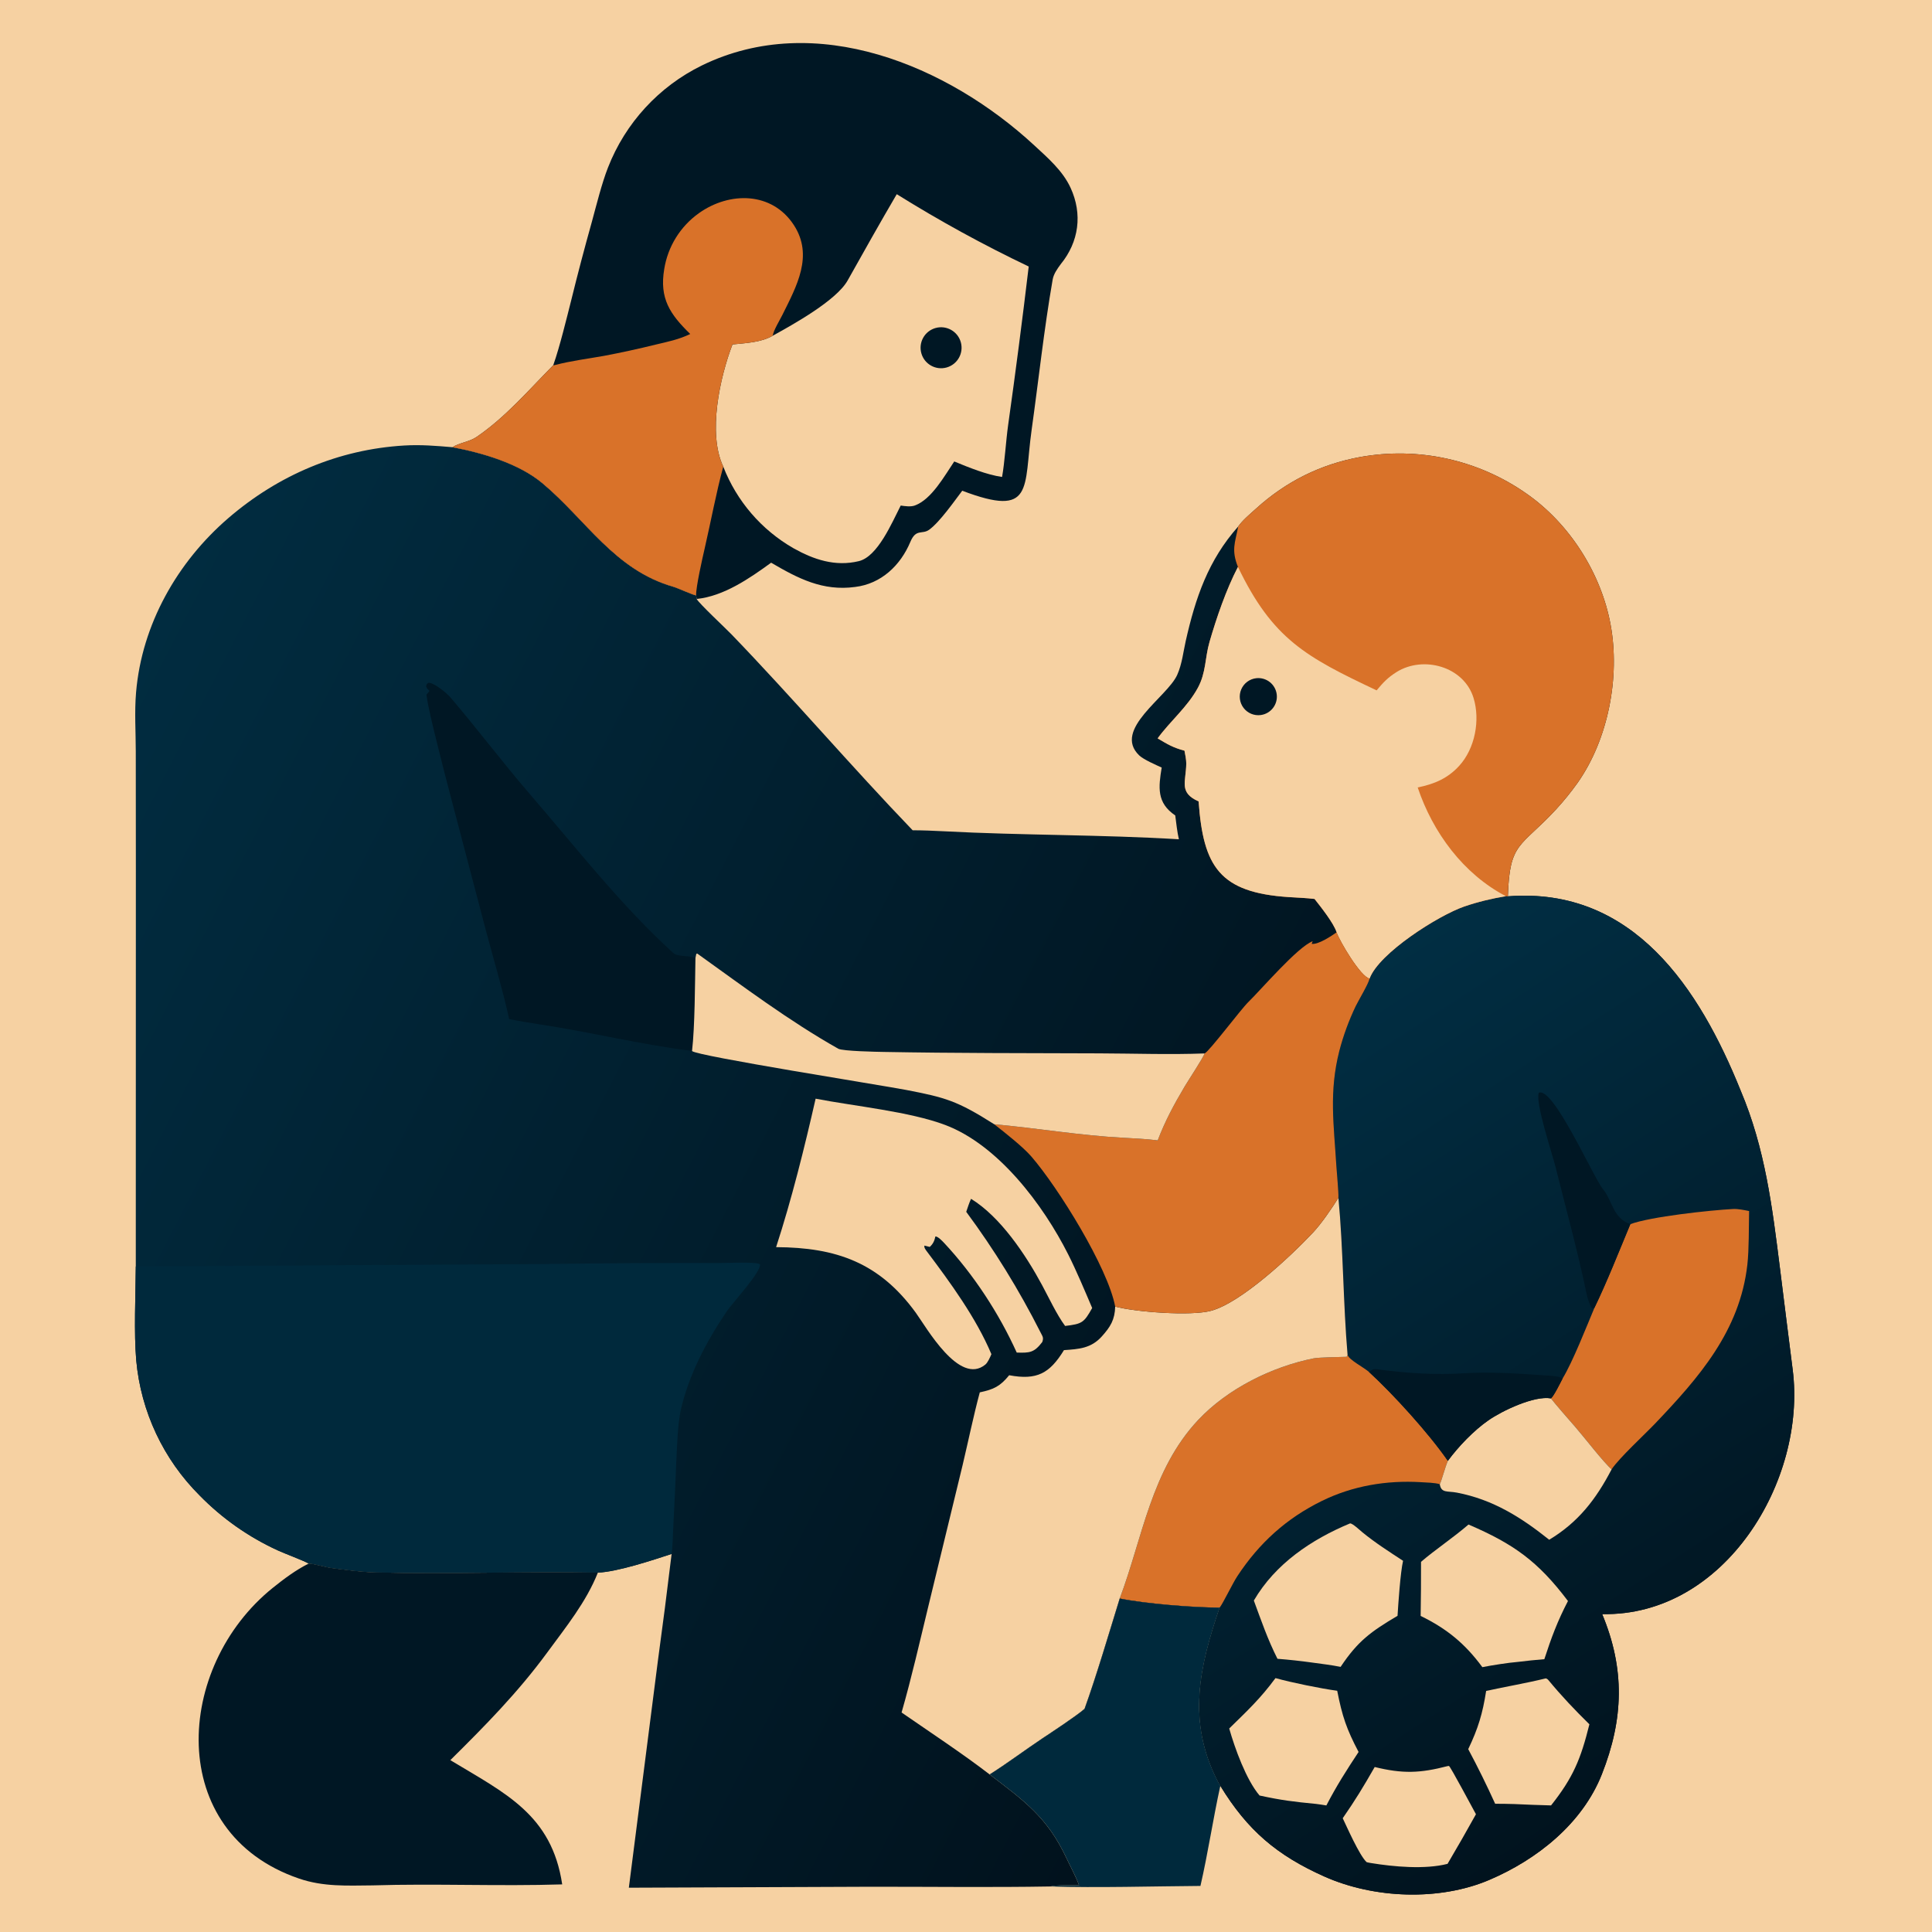 <svg xmlns="http://www.w3.org/2000/svg" style="display: block;" viewBox="0 0 2048 2048" width="1024" height="1024" preserveAspectRatio="none"><defs><linearGradient id="Gradient1" gradientUnits="userSpaceOnUse" x1="1791.2" y1="1856.41" x2="1309.58" y2="1113.89"><stop class="stop0" offset="0" stop-opacity="1" stop-color="rgb(1,19,30)"></stop><stop class="stop1" offset="1" stop-opacity="1" stop-color="rgb(1,46,67)"></stop></linearGradient><linearGradient id="Gradient2" gradientUnits="userSpaceOnUse" x1="1398.83" y1="1493.39" x2="81.712" y2="816.457"><stop class="stop0" offset="0" stop-opacity="1" stop-color="rgb(1,18,29)"></stop><stop class="stop1" offset="1" stop-opacity="1" stop-color="rgb(1,44,64)"></stop></linearGradient></defs><path transform="translate(0,0)" fill="rgb(246,209,162)" d="M 0 0 L 2048 0 L 2048 2048 L 0 2048 L 0 0 z"></path><path transform="translate(0,0)" fill="url(#Gradient2)" d="M 143.947 1342.49 L 144.021 921.681 L 143.929 796.699 C 143.922 775.622 142.451 755.018 144.246 733.902 C 150.363 661.94 187.852 595.836 242.151 549.119 C 294.87 503.761 358.745 476.424 428.428 472.266 C 446.06 471.214 462.099 472.582 479.598 474.053 C 512.171 480.167 550.229 491.54 574.908 512.178 C 621.611 551.23 651.257 604.107 713.838 622.01 C 718.86 623.447 734.172 630.685 737.923 631.125 L 738.506 634.923 C 740.876 639.581 769.225 666.032 775.369 672.407 C 840.652 740.138 902.323 812.375 967.441 880.124 C 978.168 880.15 990.048 880.627 1000.8 881.198 C 1083.23 885.572 1167.46 884.67 1249.67 889.666 C 1247.92 882.413 1246.83 871.999 1245.81 864.393 C 1225.98 851.008 1228.03 834.591 1231.44 813.64 C 1225.54 810.974 1212.11 805.103 1207.56 800.716 C 1179.1 773.274 1237.45 738.905 1247.91 715.368 C 1253.08 703.708 1254.35 690.867 1256.92 679.501 C 1267.24 633.749 1280.74 593.88 1312.51 558.142 C 1317.23 551.345 1325.52 544.541 1331.79 538.869 C 1363.03 510.575 1399.78 492.144 1441.46 484.53 C 1503.23 473.279 1566.94 487.271 1618.31 523.372 C 1663.86 555.102 1697.36 607.791 1707.33 662.359 C 1717.43 717.61 1704.92 783.34 1672.47 829.63 C 1665.36 839.633 1657.62 849.174 1649.3 858.195 C 1611.79 898.698 1600.17 892.082 1598.42 950.156 C 1731.36 939.724 1801.74 1048.27 1845.17 1156.09 C 1871.16 1217.45 1878.68 1279.47 1886.88 1344.83 C 1891.34 1380.39 1895.73 1416.06 1900.31 1451.83 C 1915.3 1568.95 1828.53 1713.6 1698.37 1711.01 C 1722.66 1769.29 1721.17 1822.21 1698 1880.87 C 1677.33 1933.18 1629.2 1971.27 1578.76 1992.76 C 1525.72 2015.37 1456.51 2012.62 1404 1989.24 C 1353.7 1966.83 1322.3 1940.16 1293.59 1893.06 C 1292.38 1891.03 1291.24 1888.94 1290.19 1886.81 C 1258.37 1823.58 1271.6 1766.92 1292.9 1704.13 C 1264.89 1704.13 1213.75 1699.93 1186.95 1694.47 C 1175.69 1730.95 1162.47 1775.89 1149.67 1811.47 C 1140.43 1819.44 1115.45 1835.8 1104.36 1843.2 C 1086.53 1855.1 1066.81 1869.87 1049.07 1881 C 1085.9 1909.07 1110.23 1926.48 1130.4 1969.48 C 1134.92 1979.12 1140.07 1988.16 1143.89 1998.55 C 1137.05 1998.55 1119.37 1998.05 1113.41 1999.74 C 1050.78 2000.82 986.092 1999.97 923.233 2000.03 L 666.602 2001.05 L 697.276 1761.4 C 702.481 1723.38 707.369 1685.33 711.939 1647.24 C 691.719 1653.85 654.132 1666.34 633.775 1667.03 C 555.031 1665.56 477.772 1668.74 399.237 1666.84 C 383.6 1666.46 367.047 1664.23 351.514 1662.13 C 345.209 1661.28 331.714 1657.31 327.243 1657.43 C 321.793 1654.29 302.185 1647.03 294.509 1643.5 C 263.577 1629.36 235.512 1609.64 211.715 1585.34 C 173.179 1546.98 149.361 1496.29 144.43 1442.14 C 141.861 1412.68 143.727 1373.26 143.947 1342.49 z"></path><path transform="translate(0,0)" fill="url(#Gradient1)" d="M 1598.42 950.156 C 1731.36 939.724 1801.74 1048.27 1845.17 1156.09 C 1871.16 1217.45 1878.68 1279.47 1886.88 1344.83 C 1891.34 1380.39 1895.73 1416.06 1900.31 1451.83 C 1915.3 1568.95 1828.53 1713.6 1698.37 1711.01 C 1722.66 1769.29 1721.17 1822.21 1698 1880.87 C 1677.33 1933.18 1629.2 1971.27 1578.76 1992.76 C 1525.72 2015.37 1456.51 2012.62 1404 1989.24 C 1353.7 1966.83 1322.3 1940.16 1293.59 1893.06 C 1292.38 1891.03 1291.24 1888.94 1290.19 1886.81 C 1258.37 1823.58 1271.6 1766.92 1292.9 1704.13 C 1264.89 1704.13 1213.75 1699.93 1186.95 1694.47 C 1211.23 1630.22 1220.2 1558.33 1270.28 1505.06 C 1301.14 1472.24 1348.16 1448.76 1392.44 1439.93 C 1398.06 1438.82 1420.85 1438.44 1427.5 1438.28 L 1428.49 1436.31 C 1423.81 1381.99 1423.95 1324.4 1418.79 1269.73 C 1419.05 1263.6 1417 1242.65 1416.59 1235.8 C 1413.93 1191.99 1408.67 1157.54 1419.75 1114 C 1423.99 1097.76 1429.77 1081.96 1437 1066.81 C 1440.23 1060.19 1450.78 1042.68 1451.83 1037.29 C 1461.8 1010.23 1524.88 970.402 1551.97 961.02 C 1566.31 956.054 1581.36 952.467 1596.34 950.005 L 1598.42 950.156 z"></path><path transform="translate(0,0)" fill="rgb(217,114,41)" d="M 1428.49 1436.31 C 1430.21 1441.61 1444.86 1448.97 1451.18 1454.3 C 1477.12 1478.06 1514.66 1519.48 1534.79 1548.56 C 1531.76 1555.61 1528.12 1569.75 1526.23 1573.34 C 1521.58 1571.72 1511.29 1571.48 1505.92 1571.16 C 1469.95 1569.04 1434.09 1574.97 1401.45 1590.95 C 1363.69 1609.43 1334.75 1635.69 1311.69 1670.73 C 1306.37 1678.81 1296.97 1698.71 1292.9 1704.13 C 1264.89 1704.13 1213.75 1699.93 1186.95 1694.47 C 1211.23 1630.22 1220.2 1558.33 1270.28 1505.06 C 1301.14 1472.24 1348.16 1448.76 1392.44 1439.93 C 1398.06 1438.82 1420.85 1438.44 1427.5 1438.28 L 1428.49 1436.31 z"></path><path transform="translate(0,0)" fill="rgb(217,114,41)" d="M 1728.22 1297.66 C 1749.51 1289.74 1812.25 1282.92 1837.11 1281.59 C 1842.16 1281.32 1849.1 1282.71 1854.12 1283.77 C 1853.76 1300.37 1854.08 1324.65 1852.27 1340.64 C 1844.32 1410.78 1801.06 1460.16 1754.55 1508.96 C 1743.1 1520.96 1716.65 1545.24 1708.4 1557.5 C 1700.54 1551.04 1678.65 1522.68 1670.11 1512.91 C 1664.93 1507 1648.17 1487.85 1644.07 1482.35 C 1647.13 1479.97 1654.35 1465.19 1656.42 1461.24 C 1666.86 1444.29 1681.97 1405.83 1690.17 1386.32 C 1703.33 1359.21 1716.47 1325.85 1728.22 1297.66 z"></path><path transform="translate(0,0)" fill="rgb(246,209,162)" d="M 1534.79 1548.56 C 1546.08 1533.26 1562.14 1516.51 1577.67 1505.67 C 1592.27 1495.47 1626.38 1479.21 1644.07 1482.35 C 1648.17 1487.85 1664.93 1507 1670.11 1512.91 C 1678.65 1522.68 1700.54 1551.04 1708.4 1557.5 C 1691.83 1589.33 1673.04 1613.64 1642.22 1632.2 C 1612.38 1608.37 1582.65 1589.62 1544.43 1582.26 C 1534.24 1580.3 1527.79 1583.02 1526.23 1573.34 C 1528.12 1569.75 1531.76 1555.61 1534.79 1548.56 z"></path><path transform="translate(0,0)" fill="rgb(0,23,36)" d="M 1451.18 1454.3 C 1453.99 1452.4 1455.36 1450.91 1459.03 1451.4 C 1491.25 1455.67 1520.43 1457.72 1552.99 1455.69 C 1577.36 1454.16 1604.82 1455.69 1629.12 1457.4 C 1635.42 1458.1 1652.07 1457.92 1656.42 1461.24 C 1654.35 1465.19 1647.13 1479.97 1644.07 1482.35 C 1626.38 1479.21 1592.27 1495.47 1577.67 1505.67 C 1562.14 1516.51 1546.08 1533.26 1534.79 1548.56 C 1514.66 1519.48 1477.12 1478.06 1451.18 1454.3 z"></path><path transform="translate(0,0)" fill="rgb(0,23,36)" d="M 1690.17 1386.32 L 1687.89 1387.2 C 1682.57 1379.77 1680.88 1366.07 1678.8 1357.2 C 1675.23 1341.34 1671.47 1325.52 1667.5 1309.76 C 1661.55 1286.13 1654.79 1260.56 1648.94 1237.03 C 1645.34 1222.5 1627.2 1168.65 1631.18 1158.36 C 1646.55 1151.46 1689.27 1248.63 1699.07 1260.32 C 1709.31 1272.53 1709.37 1291.06 1728.22 1297.66 C 1716.47 1325.85 1703.33 1359.21 1690.17 1386.32 z"></path><path transform="translate(0,0)" fill="rgb(246,209,162)" d="M 1431.21 1614.83 C 1434.02 1614.99 1441.19 1621.82 1444 1624.13 C 1457.75 1635.43 1472.44 1644.77 1487.31 1654.51 C 1484.49 1666.83 1482.27 1699.44 1481.45 1712.82 C 1453.16 1729.61 1439.39 1739.52 1421.11 1766.95 C 1411.34 1764.99 1400.68 1763.73 1390.76 1762.36 C 1378.61 1760.67 1366.41 1759.34 1354.17 1758.39 C 1343.85 1738.03 1336.98 1717.98 1329.12 1696.65 C 1351.91 1657.59 1390.34 1631.82 1431.21 1614.83 z"></path><path transform="translate(0,0)" fill="rgb(246,209,162)" d="M 1556.69 1616.06 C 1604.63 1636.7 1630.4 1655.08 1662.11 1697.15 C 1650.99 1718.49 1644.47 1736.02 1637.06 1758.8 C 1627.65 1759.57 1618.27 1760.53 1608.91 1761.7 C 1598.87 1762.5 1581.19 1765.29 1571.36 1767.25 C 1552.94 1742.23 1533.56 1726.4 1505.95 1712.95 C 1506.27 1693.85 1506.4 1674.73 1506.35 1655.62 C 1521.05 1642.93 1539.98 1630.43 1556.69 1616.06 z"></path><path transform="translate(0,0)" fill="rgb(246,209,162)" d="M 1352.07 1778.86 C 1369.16 1783.63 1400.1 1789.94 1417.49 1792.28 C 1422.89 1819.71 1427.46 1832.98 1440.15 1857.15 C 1426.96 1877.16 1416.98 1892.73 1406 1913.85 C 1402.59 1913.21 1398.71 1912.74 1395.24 1912.24 C 1371.18 1909.9 1358.73 1908.42 1335.18 1903.32 C 1321.01 1886.7 1308.96 1853.17 1303.01 1832.28 C 1322.26 1813.42 1336.06 1800.6 1352.07 1778.86 z"></path><path transform="translate(0,0)" fill="rgb(246,209,162)" d="M 1638.5 1779.17 C 1639.52 1779.26 1640.68 1780.13 1641.32 1780.91 C 1655.39 1797.96 1669.11 1812.35 1684.82 1827.83 C 1675.72 1864.63 1667.58 1884.31 1644.19 1913.81 C 1631.21 1913.48 1618.22 1913 1605.25 1912.37 C 1598.69 1912.09 1591.54 1912.14 1584.93 1912.06 C 1576.04 1892.46 1566.52 1873.16 1556.38 1854.17 C 1566.98 1831.98 1571.62 1816.45 1575.38 1792.45 C 1596.58 1787.78 1617.15 1784.41 1638.5 1779.17 z"></path><path transform="translate(0,0)" fill="rgb(246,209,162)" d="M 1534.55 1872.13 L 1535.96 1871.98 C 1537.68 1872.78 1561.74 1918.2 1564.57 1923.16 C 1554.78 1940.83 1544.74 1958.36 1534.46 1975.76 C 1510.62 1981.9 1477.17 1978.83 1453.19 1974.89 C 1452.38 1974.76 1448.84 1974.13 1448.55 1973.86 C 1440.77 1966.32 1427.78 1936.62 1423.34 1927.41 C 1436.95 1907.79 1445.29 1893.97 1457.24 1873.1 C 1486.81 1880.35 1505.1 1879.77 1534.55 1872.13 z"></path><path transform="translate(0,0)" fill="rgb(217,114,41)" d="M 1312.51 558.142 C 1317.23 551.345 1325.52 544.541 1331.79 538.869 C 1363.03 510.575 1399.78 492.144 1441.46 484.53 C 1503.23 473.279 1566.94 487.271 1618.31 523.372 C 1663.86 555.102 1697.36 607.791 1707.33 662.359 C 1717.43 717.61 1704.92 783.34 1672.47 829.63 C 1665.36 839.633 1657.62 849.174 1649.3 858.195 C 1611.79 898.698 1600.17 892.082 1598.42 950.156 L 1596.34 950.005 C 1581.36 952.467 1566.31 956.054 1551.97 961.02 C 1524.88 970.402 1461.8 1010.23 1451.83 1037.29 C 1442.31 1035.47 1419.97 997.474 1416.88 988.338 C 1413.93 978.676 1399.95 961.12 1393.47 952.92 C 1385.25 951.876 1374.19 951.486 1365.82 950.929 C 1293 946.078 1275.53 918.875 1270.59 849.55 C 1249.26 840.033 1257.27 828.777 1257.49 809.486 C 1257.54 805.362 1256.4 799.894 1255.61 795.758 C 1243.27 792.392 1238.33 789.326 1227.14 782.722 C 1240.44 764.355 1258.56 749.754 1269.77 729.141 C 1278.59 712.907 1277.24 697.42 1282.09 680.65 C 1289.59 654.713 1299.84 624.873 1312.27 600.947 C 1305.09 583.052 1309.26 575.201 1312.24 559.614 L 1312.51 558.142 z"></path><path transform="translate(0,0)" fill="rgb(246,209,162)" d="M 1312.27 600.947 C 1349.07 677.579 1384.47 696.462 1459.28 731.816 C 1466.25 723.51 1471.05 718.26 1480.37 712.421 C 1508.69 694.683 1551.74 706.355 1562.03 739.89 C 1569.22 763.326 1563.64 793.42 1546.81 811.809 C 1534.51 825.315 1520.25 831.149 1502.82 834.741 C 1518.76 882.332 1551.2 926.508 1596.34 950.005 C 1581.36 952.467 1566.31 956.054 1551.97 961.02 C 1524.88 970.402 1461.8 1010.23 1451.83 1037.29 C 1442.31 1035.47 1419.97 997.474 1416.88 988.338 C 1413.93 978.676 1399.95 961.12 1393.47 952.92 C 1385.25 951.876 1374.19 951.486 1365.82 950.929 C 1293 946.078 1275.53 918.875 1270.59 849.55 C 1249.26 840.033 1257.27 828.777 1257.49 809.486 C 1257.54 805.362 1256.4 799.894 1255.61 795.758 C 1243.27 792.392 1238.33 789.326 1227.14 782.722 C 1240.44 764.355 1258.56 749.754 1269.77 729.141 C 1278.59 712.907 1277.24 697.42 1282.09 680.65 C 1289.59 654.713 1299.84 624.873 1312.27 600.947 z"></path><path transform="translate(0,0)" fill="rgb(0,23,36)" d="M 1331.68 718.934 C 1342.4 717.739 1352.07 725.387 1353.39 736.085 C 1354.7 746.782 1347.16 756.543 1336.47 757.973 C 1329.46 758.912 1322.48 756.009 1318.2 750.371 C 1313.92 744.734 1313 737.231 1315.79 730.727 C 1318.58 724.222 1324.65 719.718 1331.68 718.934 z"></path><path transform="translate(0,0)" fill="rgb(0,41,60)" d="M 143.947 1342.49 L 578.63 1339.91 C 639.574 1339.07 700.524 1338.73 761.474 1338.88 C 769.063 1338.95 800.599 1337.32 805.585 1340.1 C 807.454 1347.66 776.41 1381.21 770.598 1389.78 C 749.012 1421.63 729.942 1457.65 721.471 1495.4 C 718.518 1509.38 717.587 1534.38 716.917 1548.81 C 715.981 1572.16 714.908 1595.51 713.697 1618.85 C 713.366 1625.23 712.934 1642.09 711.939 1647.24 C 691.719 1653.85 654.132 1666.34 633.775 1667.03 C 555.031 1665.56 477.772 1668.74 399.237 1666.84 C 383.6 1666.46 367.047 1664.23 351.514 1662.13 C 345.209 1661.28 331.714 1657.31 327.243 1657.43 C 321.793 1654.29 302.185 1647.03 294.509 1643.5 C 263.577 1629.36 235.512 1609.64 211.715 1585.34 C 173.179 1546.98 149.361 1496.29 144.43 1442.14 C 141.861 1412.68 143.727 1373.26 143.947 1342.49 z"></path><path transform="translate(0,0)" fill="rgb(246,209,162)" d="M 1182.14 1385.02 C 1203.48 1390.82 1262.47 1395.27 1283.79 1389.49 C 1315.82 1380.79 1368.33 1331.57 1391.71 1306.7 C 1401.07 1296.75 1411.49 1281.28 1418.79 1269.73 C 1423.95 1324.4 1423.81 1381.99 1428.49 1436.31 L 1427.5 1438.28 C 1420.85 1438.44 1398.06 1438.82 1392.44 1439.93 C 1348.16 1448.76 1301.14 1472.24 1270.28 1505.06 C 1220.2 1558.33 1211.23 1630.22 1186.95 1694.47 C 1175.69 1730.95 1162.47 1775.89 1149.67 1811.47 C 1140.43 1819.44 1115.45 1835.8 1104.36 1843.2 C 1086.53 1855.1 1066.81 1869.87 1049.07 1881 C 1021.25 1859.53 984.906 1835.51 955.713 1815.32 C 966.33 1778.43 975.056 1739.92 984.117 1702.55 L 1020.34 1553.35 C 1026.3 1528.25 1032 1500.59 1038.61 1475.96 C 1053.45 1472.84 1060.29 1469.49 1069.77 1457.8 C 1099.22 1463.35 1112.75 1455.8 1127.85 1431.19 C 1143.75 1430.09 1156.55 1429.34 1167.94 1416.7 C 1177.1 1406.53 1181.79 1398.92 1182.14 1385.02 z"></path><path transform="translate(0,0)" fill="rgb(217,114,41)" d="M 1276.97 1116.68 C 1281.97 1114.41 1315.46 1069.79 1323.27 1062.21 C 1336.61 1049.26 1375.57 1003.69 1391.46 997.748 L 1390.45 1000.52 C 1397.49 1001.49 1411.18 992.291 1416.88 988.338 C 1419.97 997.474 1442.31 1035.47 1451.83 1037.29 C 1450.78 1042.68 1440.23 1060.19 1437 1066.81 C 1429.77 1081.96 1423.99 1097.76 1419.75 1114 C 1408.67 1157.54 1413.93 1191.99 1416.59 1235.8 C 1417 1242.65 1419.05 1263.6 1418.79 1269.73 C 1411.49 1281.28 1401.07 1296.75 1391.71 1306.7 C 1368.33 1331.57 1315.82 1380.79 1283.79 1389.49 C 1262.47 1395.27 1203.48 1390.82 1182.14 1385.02 C 1174.36 1343.57 1121.59 1258.65 1093.31 1226 C 1084.28 1215.58 1065.31 1200.68 1053.91 1191.77 C 1099.51 1195.85 1144.77 1203.68 1190.64 1206.07 C 1202.44 1206.68 1215.66 1207.37 1227.23 1208.84 C 1235.32 1187.76 1244.41 1170.94 1255.84 1151.65 C 1259.4 1145.64 1275.58 1121.05 1276.97 1116.68 z"></path><path transform="translate(0,0)" fill="rgb(0,23,36)" d="M 539.759 1080.37 C 532.546 1047.72 523.629 1018.47 515.085 986.37 L 479.039 849.249 C 473.168 827.192 467.517 805.077 462.088 782.907 C 459.193 771.204 453.423 747.982 452.073 736.34 C 453.428 734.838 454.173 733.946 455.37 732.319 C 452.968 730.239 452.993 730.44 451.663 727.598 C 452.595 724.531 451.749 725.729 454.168 723.8 C 460.32 723.632 473.497 734.606 477.545 739.349 C 506.264 772.996 533.156 808.769 562.056 842.244 C 611.207 899.178 657.933 959.403 713.593 1010.13 C 718.604 1014.7 729.913 1012.38 737.208 1015.57 C 736.682 1042.88 736.633 1088.02 733.592 1114.13 C 733.392 1114.07 733.193 1114.01 732.994 1113.95 C 678.655 1107.21 625.292 1093.84 571.167 1085.73 C 560.166 1084.08 550.221 1082.28 539.759 1080.37 z"></path><path transform="translate(0,0)" fill="rgb(246,209,162)" d="M 737.208 1015.57 L 738.092 1011.15 L 739.123 1010.82 C 787.864 1045.69 836.339 1082.18 888.595 1111.69 C 893.228 1114.31 930.017 1114.97 936.488 1115.09 C 1012.54 1116.46 1088.85 1116.35 1164.92 1116.61 C 1201.59 1116.73 1240.66 1118.09 1276.97 1116.68 C 1275.58 1121.05 1259.4 1145.64 1255.84 1151.65 C 1244.41 1170.94 1235.32 1187.76 1227.23 1208.84 C 1215.66 1207.37 1202.44 1206.68 1190.64 1206.07 C 1144.77 1203.68 1099.51 1195.85 1053.91 1191.77 C 1014.57 1166.77 1002.09 1163.39 960.396 1155.35 C 935.25 1150.5 738.332 1119.38 733.592 1114.13 C 736.633 1088.02 736.682 1042.88 737.208 1015.57 z"></path><path transform="translate(0,0)" fill="rgb(246,209,162)" d="M 864.599 1164.64 C 905.517 1172.59 964.173 1178.25 1001.92 1192.5 C 1058.23 1213.74 1105.86 1277.24 1132.29 1329.64 C 1141.15 1347.22 1149.83 1368 1157.75 1386.54 C 1148.98 1402.28 1147.01 1403.39 1129.06 1405.56 C 1120.3 1393.82 1111.7 1375.34 1104.49 1361.99 C 1087.2 1329.94 1060.43 1289.81 1029.34 1270.81 C 1027.37 1275.02 1025.78 1280.13 1024.25 1284.58 C 1053.95 1324.73 1080.22 1367.33 1102.76 1411.9 C 1105.34 1417.06 1106.47 1417.79 1104.87 1422.57 C 1096.18 1433.99 1091.43 1434.2 1077.77 1433.78 C 1059.03 1392.27 1031.9 1350.75 1000.59 1317.33 C 998.646 1315.26 994.205 1310.65 991.575 1310.67 C 990.544 1315.33 989.123 1318.56 985.58 1321.78 L 979.953 1320.39 C 979.344 1322.4 981.109 1324.67 982.386 1326.37 C 1007.34 1359.52 1034.7 1396.93 1050.93 1435.47 C 1049.61 1438.62 1047.06 1444.4 1044.52 1446.49 C 1016.87 1469.21 981.897 1406.84 970.824 1391.6 C 932.19 1338.44 886.554 1322.31 822.699 1322.03 C 839.162 1271.48 852.805 1216.5 864.599 1164.64 z"></path><path transform="translate(0,0)" fill="rgb(0,23,36)" d="M 586.425 387.201 L 586.809 386.135 C 593.272 367.788 600.635 337.575 605.478 318.443 C 612.318 290.631 619.606 262.932 627.339 235.356 C 632.204 217.512 637.886 194.463 644.471 177.656 C 662.901 130.361 698.43 91.719 744.014 69.391 C 864.534 10.556 1004.83 69.428 1096.36 154.072 C 1111.02 167.63 1126.5 181.002 1134.83 199.038 C 1147.71 226.928 1143.72 256.392 1124.44 280.008 C 1120.86 284.85 1116.91 290.355 1115.86 296.384 C 1106.69 349.055 1100.96 402.909 1093.55 455.833 C 1084.9 517.584 1096.52 549.187 1020.01 520.196 C 1011.68 531.165 996.123 553.474 985.001 561.504 C 977.398 566.994 971.049 560.012 965.019 574.408 C 954.556 599.384 934.048 618.877 906.494 622.193 C 872.164 626.853 845.989 613.204 817.436 596.48 C 794.512 613.164 767.215 631.998 738.506 634.923 L 737.923 631.125 C 734.172 630.685 718.86 623.447 713.838 622.01 C 651.257 604.107 621.611 551.23 574.908 512.178 C 550.229 491.54 512.171 480.167 479.598 474.053 C 486.906 469.355 497.529 468.377 505.043 463.28 C 535.722 442.468 560.553 413.344 586.425 387.201 z"></path><path transform="translate(0,0)" fill="rgb(246,209,162)" d="M 950.596 205.847 C 995.746 234.014 1042.45 259.613 1090.48 282.522 C 1083.8 338.662 1076.53 394.73 1068.65 450.714 C 1066.29 467.591 1065.04 490.101 1062.23 505.592 C 1046.11 503.327 1026.84 495.485 1011.54 489.175 C 1001.33 504.218 987.57 529.395 969.71 535.861 C 965.341 537.442 959.347 536.555 954.801 535.901 C 945.367 554.315 930.419 590.004 910.385 594.84 C 885.301 600.895 862.44 593.137 841.108 581.149 C 807.139 561.668 780.873 531.134 766.687 494.636 C 749.938 459.371 763.198 399.698 776.448 365.122 C 790.572 363.654 806.856 363.046 819.15 355.87 C 840.807 343.939 886.654 318.491 898.53 297.299 C 915.098 267.736 933.262 235.424 950.596 205.847 z"></path><path transform="translate(0,0)" fill="rgb(0,23,36)" d="M 991.749 347.703 C 1003.29 344.486 1015.26 351.225 1018.5 362.764 C 1021.73 374.304 1015.01 386.283 1003.48 389.535 C 991.917 392.794 979.907 386.055 976.665 374.491 C 973.424 362.928 980.18 350.928 991.749 347.703 z"></path><path transform="translate(0,0)" fill="rgb(217,114,41)" d="M 731.67 354.054 C 710.2 333.097 698.886 316.495 704.1 285.289 C 707.905 261.341 721.193 239.934 740.966 225.897 C 773.383 202.9 818.448 203.055 841.548 238.628 C 862.581 271.019 844.487 303.322 829.373 333.793 C 826.549 339.486 819.893 350.254 819.15 355.87 C 806.856 363.046 790.572 363.654 776.448 365.122 C 763.198 399.698 749.938 459.371 766.687 494.636 C 759.208 522.221 753.501 553.141 747.032 581.169 C 744.671 591.403 737.591 622.576 737.923 631.125 C 734.172 630.685 718.86 623.447 713.838 622.01 C 651.257 604.107 621.611 551.23 574.908 512.178 C 550.229 491.54 512.171 480.167 479.598 474.053 C 486.906 469.355 497.529 468.377 505.043 463.28 C 535.722 442.468 560.553 413.344 586.425 387.201 C 588.11 387.051 587.354 387.189 588.937 386.78 C 605.656 382.46 623.109 380.301 640.151 377.247 C 658.491 373.78 676.732 369.806 694.852 365.331 C 708.078 362.165 719.402 359.98 731.67 354.054 z"></path><path transform="translate(0,0)" fill="rgb(0,23,36)" d="M 327.243 1657.43 C 331.714 1657.31 345.209 1661.28 351.514 1662.13 C 367.047 1664.23 383.6 1666.46 399.237 1666.84 C 477.772 1668.74 555.031 1665.56 633.775 1667.03 C 621.407 1698.25 599.675 1724.99 579.994 1751.85 C 549.235 1793.82 514.219 1829.39 477.364 1865.83 C 535.94 1901.16 584.863 1923.7 595.962 1997.53 C 529.28 1999.65 461.473 1996.52 394.668 1998.59 C 367.768 1998.83 342.796 2000.18 316.97 1991.35 C 174.558 1942.68 185.254 1766.69 289.161 1683.19 C 300.985 1673.69 313.546 1664.25 327.243 1657.43 z"></path><path transform="translate(0,0)" fill="rgb(0,41,60)" d="M 1186.95 1694.47 C 1213.75 1699.93 1264.89 1704.13 1292.9 1704.13 C 1271.6 1766.92 1258.37 1823.58 1290.19 1886.81 C 1291.24 1888.94 1292.38 1891.03 1293.59 1893.06 C 1285.85 1928.23 1280.56 1964.25 1272.52 1999.16 C 1222.45 1999.51 1163 2001.3 1113.41 1999.74 C 1119.37 1998.05 1137.05 1998.55 1143.89 1998.55 C 1140.07 1988.16 1134.92 1979.12 1130.4 1969.48 C 1110.23 1926.48 1085.9 1909.07 1049.07 1881 C 1066.81 1869.87 1086.53 1855.1 1104.36 1843.2 C 1115.45 1835.8 1140.43 1819.44 1149.67 1811.47 C 1162.47 1775.89 1175.69 1730.95 1186.95 1694.47 z"></path></svg>